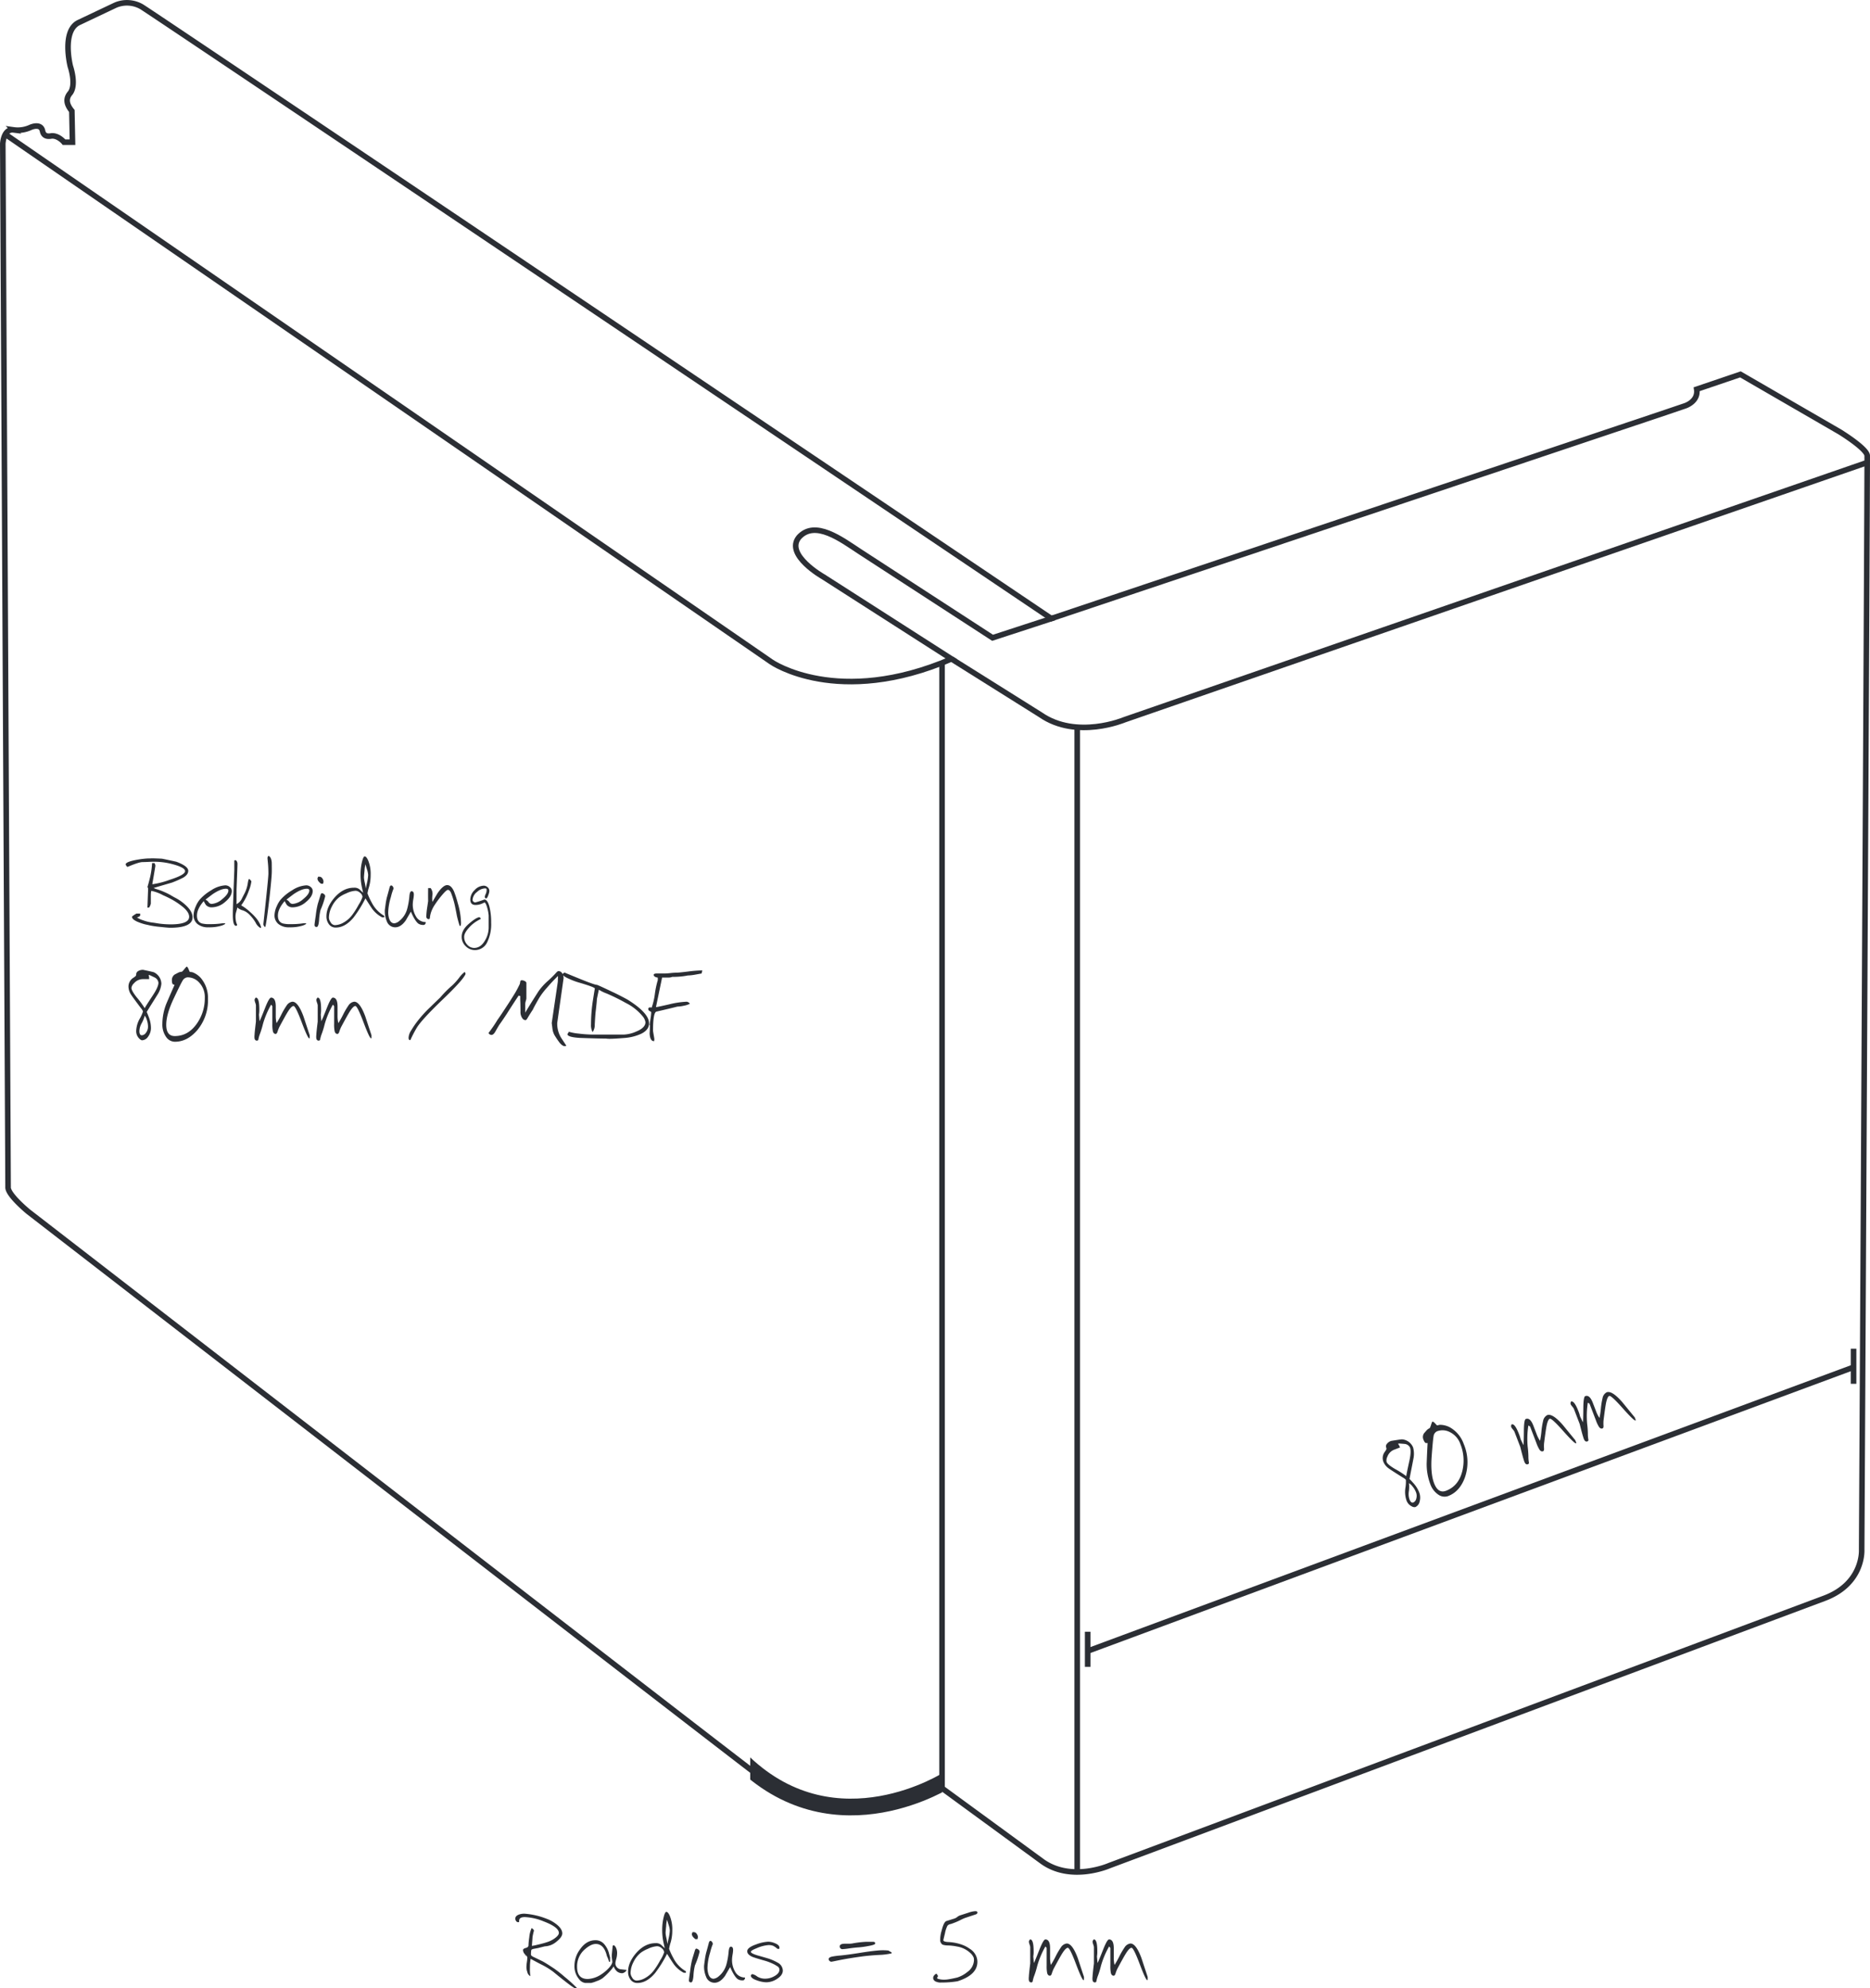 <svg xmlns="http://www.w3.org/2000/svg" xmlns:xlink="http://www.w3.org/1999/xlink" width="752.701" height="800" viewBox="0 0 752.701 800">
  <defs>
    <clipPath id="clip-path">
      <path id="Pfad_78" data-name="Pfad 78" d="M0,0H752.7V-800H0Z" fill="none"/>
    </clipPath>
    <clipPath id="clip-path-2">
      <path id="Pfad_82" data-name="Pfad 82" d="M301.982-67.008h77.273V-94.774H301.982Z" fill="none"/>
    </clipPath>
  </defs>
  <g id="Gruppe_92" data-name="Gruppe 92" transform="translate(0 800)">
    <g id="Gruppe_81" data-name="Gruppe 81" clip-path="url(#clip-path)">
      <g id="Gruppe_76" data-name="Gruppe 76" transform="translate(564.374 -220.801)">
        <path id="Pfad_73" data-name="Pfad 73" d="M0,0Q-.262-.046-4.408.616a3.589,3.589,0,0,0-1.75,1.235,1.466,1.466,0,0,0-.278,1.377,1.1,1.1,0,0,1-.006,1q-.243.387-.528.789a4.146,4.146,0,0,0-.507,4.155A6.02,6.02,0,0,0-5.519,11.6q1.224.9,5.787,3.743a4.363,4.363,0,0,1,1.242.941,15.283,15.283,0,0,1-.2,3.3A10.662,10.662,0,0,0,1.767,24.6a4.145,4.145,0,0,0,2.069,2.335,2.094,2.094,0,0,0,1.487.309,3.106,3.106,0,0,0,1.74-2.282,5.8,5.8,0,0,0-.232-3.724,12.186,12.186,0,0,0-2.338-3.673q-1.637-1.841-1.522-1.543-.015-.042.523-2.841.519-2.594,1.023-5.232a9.8,9.8,0,0,0-.1-4.706A5.272,5.272,0,0,0,0,0M2.9,8.712q-1.176,5.34-1.229,6.094a37.727,37.727,0,0,0-4.537-2.9q-2.969-1.745-3.376-2.811a3.18,3.18,0,0,1,.309-2.123A4.733,4.733,0,0,1-3.067,4.11l2.216-.85a4.271,4.271,0,0,0-.8-1.452l.384-.147q2.159.148,2.32.185A2.634,2.634,0,0,1,3.167,3.282q.588,1.534-.263,5.43M5.7,23.821A2.187,2.187,0,0,1,4.519,25.4q-.939.359-1.559-1.26a6.72,6.72,0,0,1-.27-3.123,13.019,13.019,0,0,0,.064-3.4A5.312,5.312,0,0,1,4.239,19a8.181,8.181,0,0,1,1.321,2.23A3.957,3.957,0,0,1,5.7,23.821M19.063-4.93a8.739,8.739,0,0,0-3.58-.92,2.476,2.476,0,0,0-.9.128c-.3.1-.5.119-.59.056l-.818-.858Q12.5-7.244,12.12-7.1a10,10,0,0,0-.471,1.255,6.179,6.179,0,0,1-.541,1.33,3.8,3.8,0,0,0-1.164.789Q8.885-2.535,8.789-2.4A2.644,2.644,0,0,0,8.567.076q.637,1.66,1.319,1.4a.4.4,0,0,1,.363.055q-.21,4.036-.363,8.1a22.385,22.385,0,0,0,1.406,8.246,8.6,8.6,0,0,0,3.359,4.422,4.3,4.3,0,0,0,3.908.5q4.6-1.766,6.692-7.4A18.736,18.736,0,0,0,24.8,1.852,12.361,12.361,0,0,0,19.063-4.93m5.149,17.744q-1.486,5.937-6.513,7.867-3.2,1.227-4.829-3.026Q11.352,13.7,11.915,6.506q.494-6.483.741-7.749a2.513,2.513,0,0,1,1.385-2,6.257,6.257,0,0,1,5.156.314,8.439,8.439,0,0,1,4.276,4.9,17.646,17.646,0,0,1,.739,10.841M69.692.332l-4.983-6.1q-4.188-4.8-6.319-3.979A3.29,3.29,0,0,0,56.747-7.41a29.538,29.538,0,0,0-.668,4.119A38.669,38.669,0,0,1,55.516.591a12.309,12.309,0,0,1-1.41-2.783q-.229-.6-.655-1.7L52.83-5.515Q51.539-8.881,49.773-8.2q-.715.275-.762,4.546-.042,5.295-.164,5.978L47.685-.069a11.679,11.679,0,0,0-.625-2.009q-1.7-4.431-2.979-3.941c-.085.033-.148.187-.189.464a1.291,1.291,0,0,0,.005.584,4.7,4.7,0,0,0,.656.946,5.4,5.4,0,0,1,.624.861l2.372,6.178q1.107,4.414,1.4,5.182c.011.028.034.133.072.314.076.2.142.37.2.512q.507,1.321,1.445.961a.563.563,0,0,0,.357-.724,13.413,13.413,0,0,1-.195-2.419,35.914,35.914,0,0,0-.292-3.945,35.405,35.405,0,0,1,.271-8.464,3.048,3.048,0,0,1,.7.417q.588,1.533,1.439,3.749l1.112,2.9a13.294,13.294,0,0,0,1.291,2.731q.656.824,1.377.547.423-.162.4-.985a14.581,14.581,0,0,1,0-2.151q.669-5.341,1.02-7.089Q58.669-8,59.432-8.294t5.38,4.9Q69.429,1.8,69.981,1.59q-.043.016.153-.108ZM93.624-8.855l-4.984-6.1q-4.188-4.8-6.318-3.979A3.283,3.283,0,0,0,80.679-16.6a29.365,29.365,0,0,0-.668,4.118A38.964,38.964,0,0,1,79.448-8.6a12.265,12.265,0,0,1-1.411-2.783q-.228-.6-.654-1.7T76.762-14.7Q75.469-18.066,73.7-17.39q-.714.274-.762,4.545-.041,5.3-.164,5.979l-1.161-2.39a11.8,11.8,0,0,0-.625-2.009q-1.7-4.431-2.979-3.941c-.086.033-.148.188-.189.464a1.314,1.314,0,0,0,0,.585,4.794,4.794,0,0,0,.657.946,5.433,5.433,0,0,1,.624.86L71.48-6.172q1.108,4.414,1.4,5.181c.011.029.034.134.071.315l.2.511Q73.658,1.157,74.6.8a.564.564,0,0,0,.358-.724,13.229,13.229,0,0,1-.195-2.418,35.912,35.912,0,0,0-.292-3.946,35.392,35.392,0,0,1,.27-8.463,3.075,3.075,0,0,1,.7.416l1.44,3.75q.851,2.215,1.112,2.9a13.214,13.214,0,0,0,1.291,2.731q.655.825,1.376.547.424-.162.4-.984a14.875,14.875,0,0,1,0-2.151q.67-5.341,1.02-7.09.528-2.548,1.29-2.841t5.38,4.9Q93.361-7.385,93.912-7.6c-.028.011.023-.024.153-.107Z" fill="#2b2e34"/>
      </g>
      <g id="Gruppe_77" data-name="Gruppe 77" transform="translate(227.325 -4.473)">
        <path id="Pfad_74" data-name="Pfad 74" d="M0,0A50.106,50.106,0,0,0-4.336-3.423Q-7.942-5.8-9.037-6.344q-1.781-.867-3.606-1.734-.958-.5-.958-.868,0-1.87.251-2.054a2.5,2.5,0,0,1,.89-.319q1.276-.228,1.734-.319,2.328-.594,2.739-.685a7.645,7.645,0,0,0,4.7-1.917Q-1-16.065-1-17.526q0-1.917-2.556-3.834A14.442,14.442,0,0,0-7.531-23.5a29.519,29.519,0,0,0-8.763-1.963,6.456,6.456,0,0,0-2.054.32Q-19.9-24.6-19.9-23.5a1.594,1.594,0,0,0,.776,1.415l.731.045v-.41a1.387,1.387,0,0,0,.045-.229q0-1.413,2.282-1.415a22.315,22.315,0,0,1,7.577,1.735q6.116,2.328,6.116,4.655,0,.869-1.438,1.986A10.5,10.5,0,0,1-7.12-14.012q-1.643.547-3.88,1.05a19.2,19.2,0,0,1-2.19.456h-.046q.182-2.327.274-3.7.182-.912.365-1.734a4.667,4.667,0,0,0,.183-.685c0-.3-.305-.654-.913-1.049a11.192,11.192,0,0,0-.959,3.742,25.916,25.916,0,0,0-.319,3.241q0,.73-1.1,1.027t-1.095.844a2.534,2.534,0,0,0,.867,1.78q.867.867.867,1.141a15.483,15.483,0,0,1-.182,1.94,15.315,15.315,0,0,0-.183,1.894,6.1,6.1,0,0,0,.365,2.1A2.345,2.345,0,0,0-13.829-.319a18.109,18.109,0,0,1-.183-3.606A18.2,18.2,0,0,1-13.738-7.3l-.046-.045q.32.228,4.062,2.191A30.736,30.736,0,0,1-4.655-2.1Q2.967,4.154,4.016,4.473h.913A55.889,55.889,0,0,0,0,0M-16.02-8.854v.091q.137.411.137.228a1.193,1.193,0,0,0,.046-.365.41.41,0,0,0-.183.046M22.439-3.1a2.436,2.436,0,0,1-2.054-2.6,11.229,11.229,0,0,1,.342-1.552,9.288,9.288,0,0,0,.343-2.282,4.989,4.989,0,0,0-.548-2.419q-.5-.822-.913-.822c-.03.092-.137.153-.319.183q0,.137-.183,1.917t-.182,1.963a14.222,14.222,0,0,0,.137,1.825l.091.822q-.136,1.325-2.237,3.286A15.962,15.962,0,0,1,14.361-.822,10.593,10.593,0,0,1,9.249.822q-4.291,0-4.291-4.884a9.021,9.021,0,0,1,3.195-7.12q2.419-2.1,4.336-2.1,3.331,0,4.473,4.884a11.353,11.353,0,0,1,.867,2.328,3.628,3.628,0,0,0,.411-.092V-7.85q-.275-1-.548-2.054A9.3,9.3,0,0,0,15.958-13.1a4.541,4.541,0,0,0-3.56-1.689q-3.742,0-6.3,3.743A11.037,11.037,0,0,0,3.909-4.7,8.02,8.02,0,0,0,5.78.913,3.689,3.689,0,0,0,8.245,2.419h2.327a12.04,12.04,0,0,0,2.237-.73A9.018,9.018,0,0,0,15.228.5a26.027,26.027,0,0,0,3.56-3.514A5.979,5.979,0,0,0,19.609-4.2a3.221,3.221,0,0,1,.411.685,4.678,4.678,0,0,0,1.05,1.323,3.278,3.278,0,0,0,2.1.685,1.886,1.886,0,0,0,.822-.32,2.01,2.01,0,0,0,.913-1L22.439-3.1m26.319.822a12.853,12.853,0,0,1-5.021-5.294A26.665,26.665,0,0,1,42-11.319a16.352,16.352,0,0,1,.639-2.624,17.129,17.129,0,0,0,.639-4.77,14.341,14.341,0,0,0-.993-5.842q-.723-1.642-1.4-1.643-.588,0-1.129,2.373a21.486,21.486,0,0,0-.541,4.793,24.191,24.191,0,0,0,.525,5.18q.523,2.4.525,2.305-.686-.639-1.415-1.347a3.183,3.183,0,0,0-2.282-.707q-4.381,0-7.9,4.062Q25.481-5.8,25.481-2.1a5.124,5.124,0,0,0,1,3.194,3.3,3.3,0,0,0,2.784,1.324q3.743,0,7.12-4.016a48.577,48.577,0,0,0,4.792-7.714Q43.372-5.8,44.1-4.838a11.715,11.715,0,0,0,3.789,3.149h.867ZM41.82-15.564q-.273,1.188-.5,2.328a22.712,22.712,0,0,0-.456-2.6,14.212,14.212,0,0,1-.274-1.826q0-.593.228-2.83a11.632,11.632,0,0,1,.365-2.556q.092.411.639,2.145a8.206,8.206,0,0,1,.457,2.191,18.5,18.5,0,0,1-.457,3.149M38.443-6.755a30.772,30.772,0,0,1-2.647,4.2A11.234,11.234,0,0,1,32.418.388a7.368,7.368,0,0,1-3.56,1.073A2.145,2.145,0,0,1,27.124.228a3.422,3.422,0,0,1-.639-1.78A9.97,9.97,0,0,1,27.694-6.07a10.809,10.809,0,0,1,2.99-3.743,12.971,12.971,0,0,1,2.784-1.506,9.761,9.761,0,0,1,3.743-1.05,2.876,2.876,0,0,1,1.825.822A2.256,2.256,0,0,1,39.995-9.9a13.128,13.128,0,0,1-1.552,3.149M53.1-17.366a1.371,1.371,0,0,0-1.118-.662h-.593a.915.915,0,0,1-.115.371.91.91,0,0,0-.114.371q0,1.02,1.461,2.087H53.4a3.013,3.013,0,0,0,.182-.912,2.166,2.166,0,0,0-.479-1.255m-.068,5.956q-.411,0-.639.684Q51.845-8.9,51.3-7.12a34.559,34.559,0,0,0-.821,4.655q-.5,3.378-.5,3.834,0,.822.867.822.729,0,.958-2.693a22.5,22.5,0,0,1,.594-4.153,32.267,32.267,0,0,0,1.871-5.477q0-.867-1.232-1.278M72.55.228A4.5,4.5,0,0,1,68.9-1.6a9.207,9.207,0,0,1-1.552-5.8,13.378,13.378,0,0,1,.205-1.62,12.741,12.741,0,0,0,.205-1.8q0-1.369-.917-1.369-.687,0-.87,1.917A29.151,29.151,0,0,1,65.1-5.157,9.322,9.322,0,0,1,62.027-.319,3.923,3.923,0,0,1,59.918.73q-1.469,0-2.109-1.917a8.629,8.629,0,0,1-.366-2.556,23.028,23.028,0,0,1,1.072-6.093,21.815,21.815,0,0,1,1.073-3.4,1.5,1.5,0,0,0-.3-.844.825.825,0,0,0-.662-.434q-.366,0-.593.639-.547,2.1-1.141,4.2a28.522,28.522,0,0,0-.548,3.058q-.273,1.964-.274,2.191A10.419,10.419,0,0,0,56.9-.046a3.567,3.567,0,0,0,3.377,2.374q2.281,0,4.245-2.784,1-1.734,2.054-3.515,1.6,3.7,2.966,4.793a3.365,3.365,0,0,0,2.054.547.731.731,0,0,0,.662-.251,5.8,5.8,0,0,0,.3-.525ZM85.724-5.751a21.388,21.388,0,0,0-3.56-1.6Q79.881-8.033,77.6-8.672q-2.694-.822-2.693-1.46,0-.5,2.282-1.415a14.512,14.512,0,0,1,4.792-1.278,4.979,4.979,0,0,1,1.849.274,7.207,7.207,0,0,1,1.757,1.232h.776a2.191,2.191,0,0,0,.045-.5q0-1.05-1.871-1.78a7.306,7.306,0,0,0-2.6-.593,15.938,15.938,0,0,0-4.793,1.049q-3.7,1.28-3.7,2.784,0,1.325,2.008,2.237.822.366,4.473,1.415a21.62,21.62,0,0,1,4.7,1.825q1.05.641,1.233.776a1.561,1.561,0,0,1,.547,1.187q0,1.552-2.282,2.738a7.318,7.318,0,0,1-3.468.868,5.813,5.813,0,0,1-3.264-.913,4.835,4.835,0,0,0-1.848-.913.652.652,0,0,0-.411.205.557.557,0,0,0-.228.388q0,1.141,2.693,2.009a11.766,11.766,0,0,0,3.514.684A7.979,7.979,0,0,0,85.587.685Q87.777-.776,87.778-2.6a3.769,3.769,0,0,0-2.054-3.149m38.4-8.4h-2.693a39.692,39.692,0,0,0-5.75.685,10.208,10.208,0,0,1-1.507.091h-1.414q-2.1,0-2.1,1.141a1.033,1.033,0,0,0,.32.708.973.973,0,0,0,.73.342,24.589,24.589,0,0,0,2.51-.274q2.191-.318,4.108-.456a31.194,31.194,0,0,0,3.651-.5q2.967-.5,2.967-1.05,0-.685-.822-.685m7.44,4.291q-.914-.549-1.278-.776a21.419,21.419,0,0,0-4.427,0q-3.014.273-7.44,1-4.656.731-7.439,1a30.448,30.448,0,0,0-3.469.456q-1.278.32-1.278,1a1.044,1.044,0,0,0,.228.594,1.124,1.124,0,0,0,.913.456q.045,0,2.738-.548,3.742-.776,9.357-1.551,3.012-.411,7.029-.639a26.274,26.274,0,0,0,5.066-.639Zm33.707-16.614a9.677,9.677,0,0,0-2.749.593l-3.423,1.1a3.786,3.786,0,0,0-1.119.639,3.589,3.589,0,0,1-1.164.639l-3.194,1q-1.052.319-1.917,3.834a12.62,12.62,0,0,0-.594,4.062,2.233,2.233,0,0,0,.956,1.6,6.812,6.812,0,0,0,2.137.32,22.58,22.58,0,0,1,3.776.456,10.233,10.233,0,0,1,5.231,2.556,5.1,5.1,0,0,1,1.41,1.963,5.587,5.587,0,0,1,.091,1,6.078,6.078,0,0,1-2.593,4.655A12.38,12.38,0,0,1,157.975.228q-2.321.547-3.913.776a11.31,11.31,0,0,1-1.41.091,8.175,8.175,0,0,1-2-.228q-.729-.181-.774-.365-.047-.136.411-.913a1.621,1.621,0,0,1-.5-.821c-.031.03-.077.03-.137,0a.369.369,0,0,0-.137-.046,1.933,1.933,0,0,0-.776.593,1.591,1.591,0,0,0-.411,1.461,1.822,1.822,0,0,0,1.324,1.187,4.2,4.2,0,0,0,1.917.273,38.375,38.375,0,0,0,6.526-.5q7.987-2.554,7.988-7.8a6.039,6.039,0,0,0-.183-1.46,6.388,6.388,0,0,0-2.921-3.834,12.455,12.455,0,0,0-3.149-1.643,18.756,18.756,0,0,0-5.432-1.05q-1.872-.09-2.008-.684,0-.228.639-2.784a11.585,11.585,0,0,1,1-3.081,2.423,2.423,0,0,1,.685-.524,4.147,4.147,0,0,1,.685-.183,28.24,28.24,0,0,0,3.971-1.643,16.548,16.548,0,0,1,1.826-.822l4.3-1.424q.719-.282.582-.893c-.06-.251-.331-.377-.811-.377M208.994,0q-1.231-3.742-2.464-7.485-2.191-5.979-4.473-5.979a3.288,3.288,0,0,0-2.373,1.6,29.468,29.468,0,0,0-2.1,3.606,39.019,39.019,0,0,1-1.917,3.423,12.3,12.3,0,0,1-.319-3.1V-11.5q0-3.6-1.891-3.605-.765,0-2.34,3.971-1.937,4.929-2.3,5.522l-.228-2.647a11.714,11.714,0,0,0,.137-2.1q0-4.746-1.37-4.746-.137,0-.342.365a1.293,1.293,0,0,0-.205.548,4.724,4.724,0,0,0,.274,1.118,5.358,5.358,0,0,1,.273,1.027v6.618q-.548,4.518-.547,5.34c0,.03-.016.137-.046.319V.776q0,1.414,1,1.415a.565.565,0,0,0,.594-.548,13.244,13.244,0,0,1,.684-2.328,35.778,35.778,0,0,0,1.141-3.788,35.458,35.458,0,0,1,3.286-7.8,3.011,3.011,0,0,1,.5.639v7.12a13.235,13.235,0,0,0,.227,3.012q.316,1,1.089,1c.3,0,.544-.258.726-.776a14.748,14.748,0,0,1,.771-2.008q2.539-4.746,3.493-6.253,1.405-2.192,2.223-2.191t3.266,6.5q2.45,6.5,3.04,6.5c-.03,0,.03-.015.181-.046Zm25.635,0-2.465-7.485q-2.191-5.979-4.473-5.979a3.288,3.288,0,0,0-2.373,1.6,29.6,29.6,0,0,0-2.1,3.606A39.014,39.014,0,0,1,221.3-4.838a12.3,12.3,0,0,1-.319-3.1V-11.5q0-3.6-1.891-3.605-.765,0-2.34,3.971-1.937,4.929-2.3,5.522l-.228-2.647a11.715,11.715,0,0,0,.137-2.1q0-4.746-1.369-4.746-.138,0-.343.365a1.293,1.293,0,0,0-.2.548,4.724,4.724,0,0,0,.274,1.118,5.4,5.4,0,0,1,.274,1.027v6.618q-.547,4.518-.548,5.34c0,.03-.016.137-.046.319V.776q0,1.414,1.005,1.415A.564.564,0,0,0,214,1.643a13.332,13.332,0,0,1,.684-2.328,35.778,35.778,0,0,0,1.141-3.788,35.419,35.419,0,0,1,3.287-7.8,3.087,3.087,0,0,1,.5.639v7.12a13.252,13.252,0,0,0,.226,3.012q.318,1,1.089,1,.455,0,.726-.776a14.748,14.748,0,0,1,.771-2.008q2.539-4.746,3.493-6.253,1.405-2.192,2.223-2.191t3.266,6.5q2.449,6.5,3.04,6.5c-.03,0,.03-.015.182-.046Z" fill="#2b2e34"/>
      </g>
      <g id="Gruppe_78" data-name="Gruppe 78" transform="translate(61.988 -408.735)">
        <path id="Pfad_75" data-name="Pfad 75" d="M0,0Q-.229-.136-4.336-1a3.583,3.583,0,0,0-2.077.525A1.469,1.469,0,0,0-7.166.707a1.1,1.1,0,0,1-.365.936q-.366.274-.776.548a4.145,4.145,0,0,0-1.962,3.7,6.014,6.014,0,0,0,.958,2.966q.822,1.279,4.062,5.569a4.369,4.369,0,0,1,.822,1.323A15.309,15.309,0,0,1-5.8,18.759,10.674,10.674,0,0,0-7.166,23.6a4.144,4.144,0,0,0,1.1,2.922q.776.821,1.278.821a3.1,3.1,0,0,0,2.441-1.506,5.8,5.8,0,0,0,1.119-3.56A12.2,12.2,0,0,0-2.1,18q-.867-2.3-.867-1.985,0-.045,1.506-2.465,1.414-2.235,2.83-4.518a9.788,9.788,0,0,0,1.6-4.427A5.272,5.272,0,0,0,0,0M-.411,9.174q-3.012,4.565-3.332,5.249a37.573,37.573,0,0,0-3.194-4.336Q-9.084,7.394-9.083,6.253a3.182,3.182,0,0,1,1.05-1.871,4.731,4.731,0,0,1,3.7-1.644h2.373A4.29,4.29,0,0,0-2.191,1.1h.411q1.962.913,2.1,1A2.635,2.635,0,0,1,1.78,4.2q0,1.643-2.191,4.975M-3.218,24.281a2.181,2.181,0,0,1-1.666,1.05q-1,0-1-1.735a6.744,6.744,0,0,1,.867-3.012,12.943,12.943,0,0,0,1.278-3.149,5.3,5.3,0,0,1,.89,1.826,8.193,8.193,0,0,1,.434,2.555,3.956,3.956,0,0,1-.8,2.465M18.8,2.229A8.707,8.707,0,0,0,15.789.088a2.473,2.473,0,0,0-.89-.206c-.32-.015-.51-.067-.571-.159l-.456-1.094q-.366-.91-.776-.911a10.053,10.053,0,0,0-.89,1,6.215,6.215,0,0,1-.981,1.048A3.789,3.789,0,0,0,9.856.088Q8.44.817,8.3.908a2.645,2.645,0,0,0-1.1,2.233q0,1.779.731,1.778a.394.394,0,0,1,.319.181q-1.643,3.693-3.24,7.429a22.385,22.385,0,0,0-1.643,8.2,8.6,8.6,0,0,0,1.551,5.332A4.3,4.3,0,0,0,8.4,27.932q4.929,0,8.9-4.511a18.738,18.738,0,0,0,4.427-12.806A12.358,12.358,0,0,0,18.8,2.229M17.25,20.64q-3.516,5.01-8.9,5.01-3.423,0-3.423-4.555,0-4.236,3.1-10.751Q10.814,4.469,11.5,3.375a2.514,2.514,0,0,1,2.008-1.367,6.254,6.254,0,0,1,4.7,2.141,8.438,8.438,0,0,1,2.236,6.1A17.651,17.651,0,0,1,17.25,20.64m45.408,4.645q-1.233-3.741-2.465-7.485Q58,11.821,55.72,11.821a3.287,3.287,0,0,0-2.373,1.6,29.357,29.357,0,0,0-2.1,3.605,38.709,38.709,0,0,1-1.917,3.423,12.291,12.291,0,0,1-.319-3.1v-3.56q0-3.606-1.891-3.606-.765,0-2.34,3.971-1.937,4.929-2.3,5.522l-.228-2.647a11.709,11.709,0,0,0,.137-2.1q0-4.747-1.369-4.747-.138,0-.343.365a1.3,1.3,0,0,0-.2.548,4.724,4.724,0,0,0,.274,1.118,5.417,5.417,0,0,1,.274,1.027v6.618q-.549,4.518-.548,5.34c0,.031-.016.137-.046.319v.548q0,1.416,1,1.415a.565.565,0,0,0,.594-.548,13.207,13.207,0,0,1,.684-2.327,35.743,35.743,0,0,0,1.141-3.789,35.459,35.459,0,0,1,3.286-7.8,3.07,3.07,0,0,1,.5.639v7.12a13.252,13.252,0,0,0,.226,3.012q.316,1.005,1.089,1c.3,0,.544-.258.726-.776A14.75,14.75,0,0,1,50.454,22q2.54-4.746,3.493-6.253,1.406-2.19,2.223-2.191t3.266,6.5q2.449,6.5,3.04,6.5c-.03,0,.03-.015.182-.045Zm24.872,0Q86.3,21.544,85.065,17.8q-2.192-5.979-4.473-5.979a3.287,3.287,0,0,0-2.373,1.6,29.356,29.356,0,0,0-2.1,3.605A38.709,38.709,0,0,1,74.2,20.447a12.291,12.291,0,0,1-.319-3.1v-3.56q0-3.606-1.891-3.606-.765,0-2.34,3.971-1.937,4.929-2.3,5.522l-.228-2.647a11.709,11.709,0,0,0,.137-2.1q0-4.747-1.369-4.747-.138,0-.343.365a1.3,1.3,0,0,0-.205.548,4.724,4.724,0,0,0,.274,1.118,5.417,5.417,0,0,1,.274,1.027v6.618q-.549,4.518-.548,5.34c0,.031-.016.137-.046.319v.548q0,1.416,1,1.415a.565.565,0,0,0,.594-.548,13.293,13.293,0,0,1,.684-2.327,35.742,35.742,0,0,0,1.141-3.789,35.419,35.419,0,0,1,3.287-7.8,3.087,3.087,0,0,1,.5.639v7.12a13.252,13.252,0,0,0,.226,3.012q.316,1.005,1.089,1c.3,0,.544-.258.726-.776A14.75,14.75,0,0,1,75.326,22q2.54-4.746,3.493-6.253,1.405-2.19,2.223-2.191t3.266,6.5q2.45,6.5,3.04,6.5c-.03,0,.03-.015.182-.045ZM125.384.548a.916.916,0,0,0-.365-.685,11.453,11.453,0,0,0-2.237,2.373,29.154,29.154,0,0,1-2.556,2.876,43.113,43.113,0,0,0-5.02,5.02q-2.009,1.917-4.017,3.88a49.367,49.367,0,0,0-5.705,6.39q-1.1,1.506-1.962,2.966a5.979,5.979,0,0,0-1.05,2.921q0,.777.365.959h.365a48.582,48.582,0,0,1,2.693-5.158q2.054-3.193,10-10.862,7.758-7.395,9.219-10a1.16,1.16,0,0,0,.274-.684m38.424,25.7A10.984,10.984,0,0,1,162.3,20.4l2.557-17.983A3.381,3.381,0,0,0,164.242.3a1.755,1.755,0,0,0-1.392-.8c-.273,0-.609.228-1,.685a39.09,39.09,0,0,1-3.377,3.331,23.709,23.709,0,0,0-3.7,4.108q-4.153,6.481-5.34,8.626v-3.56a4.55,4.55,0,0,1,.228-1.186,4.826,4.826,0,0,0,.228-1.005V4.29q0-.456-.662-.776a2.7,2.7,0,0,0-1.118-.319q-.594,0-.684.5a7.8,7.8,0,0,1-.183,1q-1,2.1-1.871,3.56-2.191,3.56-3.423,5.386-2.647,4.062-3.652,5.431a56.852,56.852,0,0,1-3.651,5.34,1.352,1.352,0,0,0,1.188.776q.823,0,1.6-1.414,1.371-2.417,1.737-2.918.136-.138,1.508-2.166t1.554-2.349q2.751-4.329,4.539-6.971l.657.182q-.044,1.049.044,2.87.044,2.187.044,3.325a4.316,4.316,0,0,0,.776,2.779,1.636,1.636,0,0,0,1.232.729q.319,0,.73-.685,1.278-2.145,2.237-3.56.5-1.14,2.556-4.7A28.348,28.348,0,0,1,158.1,6.276q2.326-2.715,4.518-4.815l-.078,2.329L160.09,20.405q.135,1.05.272,2.145a7.237,7.237,0,0,0,.819,2.691,33.443,33.443,0,0,0,2.136,3.149q1.137,1.322,2,1.322a.982.982,0,0,0,.249-.045,3.885,3.885,0,0,1,.433-.092q-1.1-1.689-2.192-3.331M190.6,10.972q-3.881-2.1-6.116-3.108-5.934-2.835-6.253-2.835-.914,0-6.983-2.469T165.267.091a.955.955,0,0,0-.457.274c-.212.183-.319.305-.319.365q0,.822,3.058,2.1a25.9,25.9,0,0,0,3.332,1.232q6.571,1.917,6.572,2.465,0-.275-.776,4.7a62.954,62.954,0,0,0-.776,9.721,5.762,5.762,0,0,0,.639,3.1A4.923,4.923,0,0,0,177.407,21q.228-4.245.411-5.523.411-3.56.456-4.746.456-2.237.776-3.7h.092a16.151,16.151,0,0,0,3.1,1.506,79.506,79.506,0,0,1,7.668,3.788,20.686,20.686,0,0,1,6.8,5.386,4.823,4.823,0,0,1,1.1,2.373q0,2.236-3.7,3.743a13.719,13.719,0,0,1-5.249,1.232H177.27a51.465,51.465,0,0,1-6.389-.411,20.155,20.155,0,0,1-3.88-.73l-.593.958q0,1.188,4.883,1.507,7.395.273,10.589.273a10.828,10.828,0,0,0,1.6.092q1.688,0,5.705-.32a19.606,19.606,0,0,0,6.983-1.737q3.1-1.554,3.1-4.16,0-4.161-8.671-9.557M214.945-.319q-3.675.456-4.61.456a23.382,23.382,0,0,0-2.419.16q-1.483.161-2.122.159h-3.241q-1.414,0-1.415.545,0,.861,1.643,1.133v1A36.732,36.732,0,0,0,201.617,8.6a27.229,27.229,0,0,1-1.3,5.6,1.749,1.749,0,0,0-.548-.091q-.822,0-.822.639a.922.922,0,0,0,.594.844c.4.2.593.358.593.48a16.537,16.537,0,0,1-.228,2.236q-.32,2.053-.411,2.83a.275.275,0,0,0,.069.137.283.283,0,0,1,.068.137q-.047,2.19-.137,3.1.137,3.195,1.78,3.195a4.559,4.559,0,0,0,.137-.776q0-.136-.274-1.711t-.274-1.666q0-7.485,1.415-7.759,5.751-1.323,8.4-2.008a13.187,13.187,0,0,0,2.67-.365,8.531,8.531,0,0,0,2.351-.776,1.832,1.832,0,0,0-1.278-.822,35.325,35.325,0,0,0-7.1,1.073q-4.725,1.073-5,1.072h-.274L204.516,2.1h2.647a3.444,3.444,0,0,0,1.027-.136,1.85,1.85,0,0,0,.388-.137,32.19,32.19,0,0,0,4.587-.274q1.848-.275,1.483-.274a21.78,21.78,0,0,0,3.537-.411q2.3-.411,2.259-.411a8.89,8.89,0,0,1,.274-1.232,49.819,49.819,0,0,0-5.773.457" fill="#2b2e34"/>
      </g>
      <g id="Gruppe_79" data-name="Gruppe 79" transform="translate(74.813 -435.709)">
        <path id="Pfad_76" data-name="Pfad 76" d="M0,0A18.722,18.722,0,0,0-4.153-2.967q-.73-.365-2.1-1.186A25.685,25.685,0,0,0-8.672-5.34,24.375,24.375,0,0,0-11.73-6.481a4.9,4.9,0,0,1-1.232-.5q4.335-1.278,7.348-2.145A43.6,43.6,0,0,0-1.05-11.136Q.958-12.323.958-13.875q0-1.87-4.792-3.651-.136-.045-2.921-.639t-2.921-.594q-2.784-.136-4.016-.136-.777.045-1.552.045a34.526,34.526,0,0,0-3.743.411q-5.249.867-5.248,2.008.41.958.821.959,4.473-1.917,6.025-1.917.821,0,2.168-.069t2.213-.068a28.343,28.343,0,0,1,6.664.73Q-.32-15.335-.319-13.738q0,1.506-6.162,3.469a34.323,34.323,0,0,1-6.8,1.78.354.354,0,0,1-.228-.046q1.233-7.12,1.233-7.348a2.122,2.122,0,0,0-.366-1.1H-13.6a32.107,32.107,0,0,1-1,6.5q-.869,3.4-.867,2.99a1.088,1.088,0,0,0,.137.365,1.08,1.08,0,0,1,.136.456q-.273,7.35-.273,7.622l.662-.045a4.129,4.129,0,0,0,.707-1.6V-3.56q0-2.235.274-2.236A17.034,17.034,0,0,1-9.2-4.062,43.043,43.043,0,0,1-5.222-2.1,30.787,30.787,0,0,1-.965.867Q1.324,2.876,1.324,4.61q0,3.059-7.44,3.058a35.337,35.337,0,0,1-4.655-.315l-2.282-.359A17.115,17.115,0,0,1-17.3,6.006a8.633,8.633,0,0,1-2.373-1.122h-.137A2.446,2.446,0,0,0-18.393,4.2V3.332H-19.9q-1.779,1.05-1.78,1.323,0,.64.913,1.278a11.626,11.626,0,0,0,1.05.594,21.957,21.957,0,0,0,3.286,1.141q1.095.228,2.168.479a40.212,40.212,0,0,0,4.222.57q2.921.321,3.7.32,9.037,0,9.037-4.2Q2.693,2.51,0,0M17.683-7.348a2.7,2.7,0,0,0-1.8-.685,11.428,11.428,0,0,0-5.7,2.008,18.734,18.734,0,0,0-4.61,3.743A10.767,10.767,0,0,0,4.014.365,9.542,9.542,0,0,0,3.1,3.925,4.463,4.463,0,0,0,4.675,7.531a6.646,6.646,0,0,0,4.4,1.323,17.005,17.005,0,0,0,5.34-.684q1.323-.456,1.506-.867a5.46,5.46,0,0,0-.773-.092c-.151,0-.69.062-1.614.183A31.114,31.114,0,0,1,9.7,7.576,12.166,12.166,0,0,1,6.425,7.3Q4.469,6.664,4.47,4.153q0-2.692,2.73-5.842a10.869,10.869,0,0,0,.909,1.6A3.073,3.073,0,0,0,10.52.822a8.369,8.369,0,0,0,5.3-2.191q2.662-2.191,2.662-4.382a2.053,2.053,0,0,0-.8-1.6m-3,4.83a7.262,7.262,0,0,1-4.337,1.97,1.629,1.629,0,0,1-1.227-.724,2.916,2.916,0,0,0-1.226-1Q9.347-3.4,10.8-4.489q3.224-2.174,5.314-2.175,1,0,1,.725,0,1.451-2.43,3.421M25.919,2.753A19.767,19.767,0,0,0,22.268.021a21.708,21.708,0,0,0,3.058-5.828,15.149,15.149,0,0,0,1.049-3.825q0-.091-.388-.524c-.258-.288-.433-.433-.524-.433q-.274,0-.548,1.735a13.141,13.141,0,0,1-1.369,4.2q-.594,1.14-1.141,2.236A4.963,4.963,0,0,1,20.4-.456V-6.344q0-.045.183-4.792t.183-5.523a1.98,1.98,0,0,0-.274-1.073c-.183-.288-.381-.433-.594-.433a.413.413,0,0,0-.2.068.408.408,0,0,1-.2.069v3.834q0,.228-.3,8.1t-.3,9.927q0,4.428,1.278,4.427c.3,0,.457-.167.457-.5q0,.137-.32-.753a9.186,9.186,0,0,1-.319-2.853,6.2,6.2,0,0,1,.228-1.369q.365-1.276.5-1.917a4.962,4.962,0,0,0,2.145,1.158,6.892,6.892,0,0,1,2.784,1.792A15.012,15.012,0,0,1,28.11,7.04a4.728,4.728,0,0,0,2.008,2.134.289.289,0,0,1,.183-.228q-.641-2.913-4.382-6.193m8.624-20.234q-.229-2.007-1.278-2.419a1.224,1.224,0,0,0-.411.868q0,.228.182,2.076t.183,4.222q0,1.233-1,10.68t-1,9.357a2.946,2.946,0,0,0,.045.73,4.043,4.043,0,0,1,.457.684,2.3,2.3,0,0,0,.319-.136q.685-3.468,1.643-11.867.914-8.261.913-10.406,0-3.195-.045-3.789M50.263-7.348a2.7,2.7,0,0,0-1.8-.685,11.428,11.428,0,0,0-5.7,2.008,18.734,18.734,0,0,0-4.61,3.743A10.767,10.767,0,0,0,36.594.365a9.542,9.542,0,0,0-.913,3.56,4.463,4.463,0,0,0,1.574,3.606,6.646,6.646,0,0,0,4.4,1.323A17.005,17.005,0,0,0,47,8.17q1.323-.456,1.506-.867a5.46,5.46,0,0,0-.773-.092c-.151,0-.69.062-1.614.183a31.114,31.114,0,0,1-3.841.182A12.166,12.166,0,0,1,39.005,7.3q-1.956-.639-1.955-3.15,0-2.692,2.73-5.842a10.869,10.869,0,0,0,.909,1.6A3.073,3.073,0,0,0,43.1.822a8.369,8.369,0,0,0,5.3-2.191q2.662-2.191,2.662-4.382a2.053,2.053,0,0,0-.8-1.6m-3,4.83a7.262,7.262,0,0,1-4.337,1.97A1.629,1.629,0,0,1,41.7-1.272a2.916,2.916,0,0,0-1.226-1Q41.927-3.4,43.38-4.489,46.6-6.663,48.694-6.664q1,0,1,.725,0,1.451-2.43,3.421m7.653-8.322A1.371,1.371,0,0,0,53.8-11.5h-.593a.918.918,0,0,1-.115.372.91.91,0,0,0-.114.371q0,1.02,1.461,2.087h.776a3.019,3.019,0,0,0,.182-.913,2.169,2.169,0,0,0-.479-1.255m-.068,5.956q-.411,0-.639.685-.547,1.825-1.1,3.606a34.526,34.526,0,0,0-.821,4.655q-.5,3.378-.5,3.834,0,.822.867.821.729,0,.958-2.692a22.53,22.53,0,0,1,.594-4.154A32.235,32.235,0,0,0,56.08-3.606q0-.866-1.232-1.278M79.856,4.245a12.867,12.867,0,0,1-5.02-5.295A26.6,26.6,0,0,1,73.1-4.792a16.44,16.44,0,0,1,.638-2.625,17.122,17.122,0,0,0,.639-4.769,14.339,14.339,0,0,0-.992-5.842q-.723-1.644-1.4-1.643-.588,0-1.129,2.373a21.478,21.478,0,0,0-.542,4.792,24.194,24.194,0,0,0,.525,5.181q.525,2.4.525,2.3-.684-.638-1.415-1.346a3.183,3.183,0,0,0-2.282-.707q-4.381,0-7.9,4.062Q56.579.731,56.579,4.427a5.128,5.128,0,0,0,1.005,3.2,3.3,3.3,0,0,0,2.784,1.324q3.741,0,7.12-4.017A48.557,48.557,0,0,0,72.28-2.784Q74.47.73,75.2,1.689a11.722,11.722,0,0,0,3.788,3.149h.867ZM72.919-9.037q-.274,1.188-.5,2.328a22.58,22.58,0,0,0-.457-2.6,14.321,14.321,0,0,1-.273-1.825q0-.594.228-2.83a11.619,11.619,0,0,1,.365-2.556q.092.411.639,2.145a8.18,8.18,0,0,1,.456,2.191,18.464,18.464,0,0,1-.456,3.149M69.542-.228a30.66,30.66,0,0,1-2.648,4.2,11.231,11.231,0,0,1-3.377,2.944,7.369,7.369,0,0,1-3.56,1.072,2.146,2.146,0,0,1-1.734-1.232,3.422,3.422,0,0,1-.639-1.78A9.964,9.964,0,0,1,58.793.456a10.815,10.815,0,0,1,2.99-3.742,12.858,12.858,0,0,1,2.784-1.506,9.757,9.757,0,0,1,3.742-1.05,2.879,2.879,0,0,1,1.826.821,2.257,2.257,0,0,1,.958,1.644A13.1,13.1,0,0,1,69.542-.228M96.558,6.755a4.5,4.5,0,0,1-3.651-1.826,9.2,9.2,0,0,1-1.552-5.8,13.462,13.462,0,0,1,.206-1.62,12.741,12.741,0,0,0,.205-1.8q0-1.37-.917-1.37-.688,0-.871,1.917a29.04,29.04,0,0,1-.871,5.112,9.306,9.306,0,0,1-3.072,4.838,3.913,3.913,0,0,1-2.109,1.05q-1.467,0-2.108-1.917a8.6,8.6,0,0,1-.367-2.556,22.982,22.982,0,0,1,1.073-6.093,21.659,21.659,0,0,1,1.072-3.4,1.507,1.507,0,0,0-.3-.845.827.827,0,0,0-.662-.433q-.366,0-.594.639-.547,2.1-1.141,4.2a28.5,28.5,0,0,0-.547,3.058q-.275,1.962-.274,2.19A10.44,10.44,0,0,0,80.9,6.481a3.568,3.568,0,0,0,3.378,2.373q2.282,0,4.245-2.784,1-1.734,2.053-3.514,1.6,3.7,2.967,4.792A3.363,3.363,0,0,0,95.6,7.9a.734.734,0,0,0,.662-.251,5.79,5.79,0,0,0,.3-.525ZM109.472-.776a41.882,41.882,0,0,0-1.552-4.838q-1.142-2.51-2.738-2.51-1.644,0-3.925,3.332Q100.252-3.1,99.248-1.369a9.26,9.26,0,0,1,0-2.693,3.853,3.853,0,0,0-.73-2.875h-1q-.046,3.468,0,5.248Q97.331-.411,97.149.822a29.562,29.562,0,0,0-.365,3.605,1.008,1.008,0,0,0,1.141,1.141q.228,0,.319-.684a10.151,10.151,0,0,1,.411-1.963A12.753,12.753,0,0,1,100.3-.365a40.02,40.02,0,0,1,3.127-4.108q1.528-1.734,2.031-1.734.684,0,1.232,1.095A34.261,34.261,0,0,1,108.422.822q.366,1.734.685,3.468.5,2.191,1.1,3.971h.411a7.489,7.489,0,0,0,.137-1.05,29.81,29.81,0,0,0-1.278-7.987M122.2.593q-.777-2.92-2.054-2.921a32.639,32.639,0,0,1-3.743,1.187,1.118,1.118,0,0,1-.616-.32A.866.866,0,0,1,115.4-2.1a4.368,4.368,0,0,1,1.826-3.286A4.974,4.974,0,0,1,120.241-6.8a1.758,1.758,0,0,1,.593.046c.152.061.229.259.229.593a3.913,3.913,0,0,1-.366,1.6,3.571,3.571,0,0,0-.365,1.1q0,.686.548.685.411,0,.867-1.324a5.685,5.685,0,0,0,.411-1.6,2,2,0,0,0-.708-1.575,2.285,2.285,0,0,0-1.528-.616,5.132,5.132,0,0,0-3.7,1.78,5.339,5.339,0,0,0-1.735,3.743q0,2.236,2.054,2.236a6.279,6.279,0,0,0,2.556-.5,5.845,5.845,0,0,0,1.05-.5q.592,0,1.232,2.419a14.606,14.606,0,0,1,.5,2.784V9.083a10.07,10.07,0,0,1-1.415,4.974q-1.736,3.1-4.427,3.1a3.7,3.7,0,0,1-2.807-1.324,4.51,4.51,0,0,1-1.209-3.149q0-1.506,1.871-3.6A13.853,13.853,0,0,1,117.229,6.3q.776-.454,1.551-.867a4.152,4.152,0,0,0-.547-.639q-1.278,0-4.427,2.739-2.786,2.418-2.785,5.112a5.06,5.06,0,0,0,1.644,3.833,5.153,5.153,0,0,0,3.6,1.552,5.447,5.447,0,0,0,4.975-3.058,16.471,16.471,0,0,0,1.643-8.033A25.986,25.986,0,0,0,122.2.593" fill="#2b2e34"/>
      </g>
      <g id="Gruppe_80" data-name="Gruppe 80" transform="translate(423.166 -551.102)">
        <path id="Pfad_77" data-name="Pfad 77" d="M0,0,247.07-82.867l7.879-2.672s5.592-1.649,4.83-6.734l17.6-5.977,39.971,23.133s10.8,6.609,11.057,9.531c.127,3.305-2.224,440.258-2.224,440.258s.913,13.609-15,19.57L23.322,501.828S8.07,508.562-3.622,500.172l-41.306-30.188s-37.365,24.532-70.536-2.539C-119.786,464.4-411.783,238.68-411.783,238.68s-8.388-6.868-8.134-9.914c0-4.321-2.128-419.805-2.128-419.805s.254-6.1,4.321-5.594a12.249,12.249,0,0,0,6.863-1.015s4.194-1.907,4.83,1.523c.508,2.289,2.414,2.156,3.685,1.906,2.8-.125,4.957,2.539,4.957,2.539h3.4l-.254-12.562c-2.415-2.922-2.415-5.211-.635-7.242,2.542-3.438.032-10.68.032-10.68s-3.718-14.617,3.653-17.789l14.489-6.867a11.83,11.83,0,0,1,10.549.64C-359.806-242.312,0,0,0,0Z" fill="none" stroke="#2b2e34" stroke-width="2.242"/>
      </g>
    </g>
    <g id="Gruppe_82" data-name="Gruppe 82" transform="translate(438.299 -135.797)">
      <path id="Pfad_79" data-name="Pfad 79" d="M0,0,307.938-114.094" fill="none" stroke="#2b2e34" stroke-width="2.242"/>
    </g>
    <g id="Gruppe_83" data-name="Gruppe 83" transform="translate(437.805 -143.391)">
      <path id="Pfad_80" data-name="Pfad 80" d="M0,0V14.125" fill="none" stroke="#2b2e34" stroke-width="2.242"/>
    </g>
    <g id="Gruppe_85" data-name="Gruppe 85" clip-path="url(#clip-path-2)">
      <g id="Gruppe_84" data-name="Gruppe 84" transform="translate(381.67 -83.969)">
        <path id="Pfad_81" data-name="Pfad 81" d="M0,0S-44.708,28.961-82.229-6.609" fill="none" stroke="#2b2e34" stroke-width="6.725"/>
      </g>
    </g>
    <g id="Gruppe_88" data-name="Gruppe 88" clip-path="url(#clip-path)">
      <g id="Gruppe_86" data-name="Gruppe 86" transform="translate(2.542 -745.68)">
        <path id="Pfad_83" data-name="Pfad 83" d="M0,0,308.02,212.117s26.689,18.43,72.443-1.273L328.852,177.8s-15.569-8.774-9.85-15.891c6.482-7.242,17.157.891,24.529,5.719l53.454,34.7,24.91-8.133" fill="none" stroke="#2b2e34" stroke-width="2.242"/>
      </g>
      <g id="Gruppe_87" data-name="Gruppe 87" transform="translate(751.576 -613.883)">
        <path id="Pfad_84" data-name="Pfad 84" d="M0,0-298.987,103.516s-19.194,8.132-33.81-2.032l-35.774-22.437" fill="none" stroke="#2b2e34" stroke-width="2.242"/>
      </g>
    </g>
    <g id="Gruppe_89" data-name="Gruppe 89" transform="translate(379.192 -532.867)">
      <path id="Pfad_86" data-name="Pfad 86" d="M0,0V452.078" fill="none" stroke="#2b2e34" stroke-width="2.242"/>
    </g>
    <g id="Gruppe_90" data-name="Gruppe 90" transform="translate(433.588 -506.875)">
      <path id="Pfad_87" data-name="Pfad 87" d="M0,0V460.078" fill="none" stroke="#2b2e34" stroke-width="2.242"/>
    </g>
    <g id="Gruppe_91" data-name="Gruppe 91" transform="translate(746.088 -257.281)">
      <path id="Pfad_88" data-name="Pfad 88" d="M0,0V14.125" fill="none" stroke="#2b2e34" stroke-width="2.242"/>
    </g>
  </g>
</svg>
